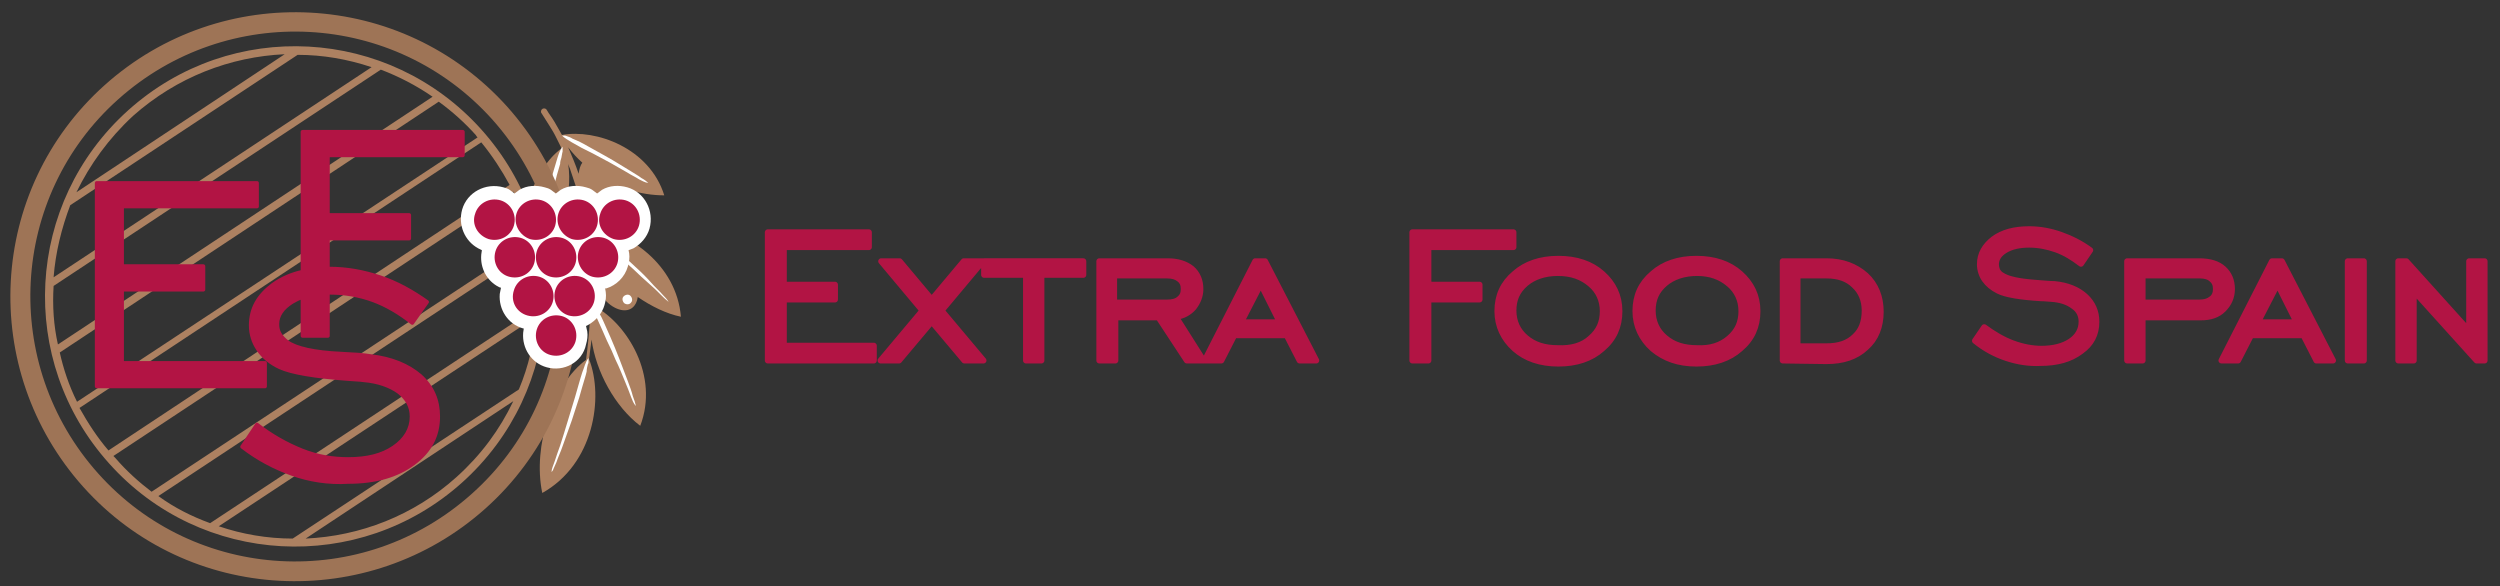 <?xml version="1.0" encoding="utf-8"?>
<!-- Generator: Adobe Illustrator 22.0.1, SVG Export Plug-In . SVG Version: 6.00 Build 0)  -->
<svg version="1.1" id="Layer_1" xmlns="http://www.w3.org/2000/svg" xmlns:xlink="http://www.w3.org/1999/xlink" x="0px" y="0px"
	 viewBox="0 0 405.7 95.1" style="enable-background:new 0 0 405.7 95.1;" xml:space="preserve">
<rect x="0" y="0" width="405.7" height="95.1" fill="#333333" stroke="none"/>
<style type="text/css">
	.st0{fill:#AD8161;}
	.st1{fill:#FFFFFF;}
	.st2{fill:#9E7456;}
	.st3{fill:#B21444;stroke:#B21444;stroke-width:0.62;stroke-linecap:round;stroke-linejoin:round;stroke-miterlimit:79.84;}
	.st4{fill:#B21444;}
	.st5{fill:#B21444;stroke:#B21444;stroke-width:0.966;stroke-linecap:round;stroke-linejoin:round;stroke-miterlimit:79.84;}
</style>
<g id="Layer_1_1_">
	<g id="Group">
		<path marker-start="none" marker-end="none" class="st0" d="M95.1,58.4c1.1-8.1,1.1-16.6-0.7-24.6c-0.3-1.4-0.7-2.9-1.2-4.3
			c-0.2-0.6-0.4-1.2-0.6-1.8c-0.1-0.4-0.3-0.7-0.4-1.1c0.8,5.2-1.1,12.1-7,15.4c-1.4-6.2,1.4-14.6,5.9-17.9c0-0.1-0.1-0.2-0.1-0.3
			c-0.3-0.6-0.6-1.2-0.9-1.8c-0.3-0.6-0.7-1.2-1-1.7c-0.4-0.6-0.8-1.3-1.2-1.9c-0.2-0.2-0.1-0.6,0.1-0.7c0.2-0.2,0.6-0.1,0.7,0.1
			c0.4,0.7,0.9,1.3,1.3,2c0.4,0.7,0.8,1.4,1.2,2.1c5.5-1,14.2,2.1,16.6,9.8c-1.9,0-3.8-0.3-5.8-0.9c0.5,2.3-0.8,3.9-2.8,3.7
			c-1.6-0.2-3.3-1.4-4.4-3.1c0.5,1.8,0.9,3.6,1.1,5.5c6,0.6,13.9,6,14.6,14.5c-2.4-0.5-4.8-1.7-7-3.2c-0.2,1.5-1.2,2.4-2.7,2.1
			c-1.9-0.4-3.7-2.4-4.1-4.6c-0.3-1.5,0.2-2.6,1.1-3.1c-0.6-0.9-1.1-1.8-1.5-2.7c0.1,0.5,0.1,1.1,0.1,1.6c0.1,1.3,0.2,2.6,0.2,3.9
			c0,1.4,0,2.9-0.1,4.3c5.3,2.9,10.5,11.3,7.4,19.4c-4.1-3.1-7.2-8.8-7.9-14c-0.1,0.8-0.2,1.5-0.3,2.3c0,0.3-0.1,0.6-0.1,0.9
			c2.4,6.2,0.8,17-7.6,21.7C86.4,72.4,89.7,62.4,95.1,58.4z M94.5,26.4c-0.9-0.8-1.6-1.6-2.3-2.5c0.6,1.4,1.2,2.8,1.7,4.3
			C94,27.4,94.2,26.8,94.5,26.4z"/>
		<path marker-start="none" marker-end="none" class="st1" d="M90,74.9c0.3-0.9,0.6-1.8,0.9-2.6c0.2-0.6,0.4-1.3,0.6-1.9
			c0.6-2,1.2-3.9,1.8-5.9c0.2-0.7,0.4-1.4,0.6-2.1c0.2-0.7,0.4-1.4,0.6-2c0.3-0.7,0.5-1.7,1-2.3v0.2c0,0.1,0,0.3,0,0.4
			s0,0.3-0.1,0.4c-0.1,0.4-0.2,0.8-0.2,1.2c-0.1,0.4-0.2,0.8-0.3,1.1c-0.3,1-0.6,2-0.9,3.1c-0.4,1.2-0.8,2.5-1.2,3.7
			c-0.5,1.4-1,2.8-1.5,4.2c-0.3,0.9-0.7,1.7-1,2.6c-0.1,0.3-0.3,0.6-0.4,0.9c-0.1,0.3-0.2,0.5-0.4,0.7C89.5,76.1,89.8,75.5,90,74.9z
			 M102.4,64.4c-0.3-0.8-0.6-1.6-0.9-2.3c-0.5-1.2-1-2.5-1.6-3.7c-0.4-1-0.9-2.1-1.4-3.1c-0.2-0.5-0.5-1.1-0.7-1.6
			c-0.3-0.7-0.6-1.3-0.9-2c-0.3-0.7-0.6-1.4-0.6-2.2l0.2,0.2c0.1,0.1,0.2,0.2,0.2,0.2c0.1,0.1,0.1,0.2,0.2,0.3
			c0.2,0.3,0.3,0.6,0.5,0.9s0.3,0.6,0.5,1c0.4,0.9,0.8,1.8,1.2,2.7c1,2.3,1.9,4.7,2.8,7.1c0.3,0.8,0.6,1.6,0.8,2.4
			c0.2,0.5,0.4,1.1,0.5,1.6C102.8,65.5,102.6,64.9,102.4,64.4z M101.3,49.2c-0.3-0.3-0.4-0.8-0.1-1.1c0.3-0.3,0.8-0.4,1.1-0.1
			s0.4,0.8,0.1,1.1C102.2,49.4,101.7,49.5,101.3,49.2z M107.2,47.8c-0.6-0.6-1.2-1.2-1.8-1.7c-0.9-0.8-1.8-1.6-2.6-2.4
			c-1-0.9-1.9-1.7-2.9-2.5c-0.4-0.4-0.9-0.8-1.3-1.1c-0.5-0.5-1.1-0.9-1.6-1.4s-1.2-1.1-1.5-1.7l0.2,0.1c0.1,0,0.2,0.1,0.3,0.1
			s0.2,0.1,0.3,0.2c0.3,0.2,0.6,0.4,0.9,0.6c0.3,0.2,0.6,0.5,0.8,0.7c0.7,0.6,1.5,1.3,2.2,1.9c1,0.9,1.9,1.8,2.9,2.7
			c0.9,0.8,1.8,1.7,2.6,2.6c0.6,0.7,1.3,1.3,1.9,2c0.3,0.3,0.7,0.7,0.9,1.1C108,48.6,107.6,48.2,107.2,47.8z M86.9,37.4
			c0.3-0.8,0.5-1.6,0.8-2.4c0.7-2.1,1.3-4.2,1.9-6.4c0.1-0.4,0.2-0.8,0.3-1.1c0.2-0.7,0.4-1.3,0.6-2c0.2-0.6,0.4-1.2,0.8-1.7
			c0,0.1,0,0.1,0,0.2c0,0.1,0,0.2,0,0.3s0,0.2,0,0.3c-0.1,0.3-0.1,0.6-0.2,1c-0.1,0.3-0.2,0.6-0.2,1c-0.2,0.8-0.5,1.6-0.7,2.5
			c-0.4,1.3-0.8,2.5-1.3,3.8c-0.3,1-0.7,2.1-1.1,3.1c-0.3,0.7-0.6,1.4-0.9,2.1c-0.2,0.4-0.3,0.8-0.5,1.2
			C86.5,38.6,86.7,38,86.9,37.4z M99.7,33.2c-0.4-0.3-0.5-0.9-0.2-1.3c0.3-0.4,0.9-0.5,1.3-0.2c0.4,0.3,0.5,0.9,0.2,1.3
			C100.6,33.4,100.1,33.5,99.7,33.2z M103.7,29.1c-0.6-0.4-1.3-0.7-1.9-1.1c-0.9-0.5-1.9-1.1-2.8-1.6c-0.9-0.5-1.9-1-2.8-1.5
			c-0.6-0.3-1.2-0.6-1.8-0.9c-0.5-0.3-1.1-0.6-1.6-0.9c-0.5-0.3-1.2-0.7-1.6-1.1h0.2c0.1,0,0.2,0,0.3,0s0.2,0.1,0.3,0.1
			c0.3,0.1,0.6,0.2,0.9,0.4c0.2,0.1,0.5,0.2,0.7,0.3c0.7,0.3,1.4,0.7,2.1,1.1c1.6,0.9,3.3,1.8,4.9,2.8c0.6,0.4,1.2,0.7,1.8,1.1
			c0.6,0.4,1.2,0.7,1.7,1.1c0.4,0.2,0.8,0.5,1.1,0.8C104.6,29.6,104.1,29.3,103.7,29.1z"/>
		<path marker-start="none" marker-end="none" class="st2" d="M13.5,79C-3.5,60-2,30.8,17,13.8s48.2-15.5,65.3,3.5
			c17,19,15.5,48.2-3.5,65.2S30.5,98,13.5,79z M76.6,80.1c17.7-15.8,19.1-43,3.3-60.7C64,1.7,36.9,0.3,19.2,16.1s-19.1,43-3.3,60.7
			C31.7,94.5,58.9,96,76.6,80.1z"/>
		<g id="Group_1">
			<path marker-start="none" marker-end="none" class="st0" d="M17.7,75.2c-15-16.7-13.6-42.3,3.1-57.3S63.1,4.3,78.1,21
				S91.7,63.3,75,78.3S32.6,91.9,17.7,75.2z M74.1,77.4c4-3.6,7-7.7,9.2-12.3L49.6,87.4l0,0C58.4,87,67.1,83.7,74.1,77.4z
				 M47.5,87.4l36.7-24.2c1.6-3.8,2.5-7.8,2.8-11.8l-51.5,34l0,0C39.3,86.7,43.4,87.4,47.5,87.4L47.5,87.4z M34.1,84.9l53-35
				c0.1-3.2-0.1-6.3-0.7-9.5L25.7,80.5l0,0C28.3,82.4,31.1,83.8,34.1,84.9L34.1,84.9z M24.6,79.8l61.5-40.6
				c-0.6-2.8-1.6-5.5-2.8-8.1L18.4,74l0,0c0.1,0.1,0.2,0.2,0.3,0.3C20.5,76.4,22.5,78.2,24.6,79.8L24.6,79.8z M17.6,73.1L82.7,30
				c-1.3-2.4-2.8-4.7-4.6-6.9L12.9,66.2l0,0C14.3,68.7,15.8,71,17.6,73.1L17.6,73.1z M12.5,65.2L12.5,65.2l65-42.9
				c-0.1-0.1-0.2-0.2-0.3-0.4c-1.8-2-3.8-3.8-6-5.4L9.7,57.2l0,0C10.3,59.9,11.2,62.6,12.5,65.2z M9.4,55.9L9.4,55.9l60.8-40.2
				c-2.6-1.8-5.5-3.3-8.4-4.4L8.7,46.4l0,0C8.5,49.6,8.7,52.8,9.4,55.9z M8.7,45L8.7,45l51.6-34.1c-3.9-1.3-7.9-2-12-2L11.4,33.3
				l0,0C10,37,9,41,8.7,45z M12.4,31.2L12.4,31.2L46.2,8.8c-8.8,0.4-17.5,3.7-24.6,10C17.6,22.5,14.6,26.7,12.4,31.2z"/>
		</g>
		<g id="Group_2">
			<path marker-start="none" marker-end="none" class="st3" d="M47.4,76.9c-2.8-1-5.5-2.4-8.1-4.4l2.4-3.6c2.3,1.8,4.8,3.2,7.3,4.2
				s5,1.4,7.5,1.4c3.1,0,5.5-0.6,7.4-1.9c1.9-1.3,2.9-3,2.9-5c0-1.6-0.7-2.9-2.1-4c-1.4-1-3.3-1.7-5.7-1.9c-0.6-0.1-1.4-0.1-2.5-0.2
				c-5.4-0.4-9.1-1-11.1-1.9c-1.5-0.7-2.7-1.7-3.5-2.9c-0.8-1.2-1.2-2.5-1.2-3.9c0-2.7,1.2-4.8,3.6-6.6c1.4-1,3-1.7,4.8-2.1l0,0
				V21.4h26v3.8H53.2v9.7h13.2v3.8H53.2v4.9l0,0c0.1,0,0.2,0,0.3,0c2.8,0,5.5,0.5,8.2,1.4c2.7,0.9,5.2,2.3,7.6,4l-2.4,3.4
				c-2-1.6-4.2-2.9-6.4-3.7c-2.2-0.8-4.6-1.2-6.9-1.2c-0.1,0-0.3,0-0.4,0v7h-4.1v-6.3c-0.6,0.2-1.2,0.5-1.7,0.8
				c-1.6,1-2.4,2.2-2.4,3.6c0,0.6,0.1,1.1,0.4,1.6s0.7,0.9,1.2,1.3c1.4,1,4.3,1.7,8.8,1.9c2.1,0.1,3.7,0.2,4.8,0.4
				c3.4,0.4,6,1.5,8,3.2c2,1.8,2.9,4,2.9,6.6c0,3.1-1.3,5.6-4,7.6s-6.2,3-10.6,3C53.3,78.4,50.2,77.9,47.4,76.9z M15.7,62.7v-33h26
				v3.8H19.8v9.7H33V47H19.8v11.9H43v3.8L15.7,62.7L15.7,62.7z"/>
		</g>
		<path marker-start="none" marker-end="none" class="st1" d="M88.7,59.6c-2.5-0.7-4-3.1-3.8-5.6l0.1-0.7h-0.1
			c-2.5-0.7-4-3.1-3.8-5.6l0.2-1L81,46.6c-2-1-3.1-3.1-2.9-5.3l0.1-0.7l-0.6-0.3c-2.2-1.2-3.3-3.8-2.6-6.3c0.8-2.8,3.8-4.4,6.7-3.6
			c0.4,0.1,0.7,0.2,1,0.4l0.8,0.6l0.8-0.6c1.2-0.7,2.7-0.8,4.1-0.4c0.4,0.1,0.7,0.2,1,0.4l0.8,0.6l0.8-0.6c1.2-0.7,2.7-0.8,4.1-0.4
			c0.4,0.1,0.7,0.2,1,0.4l0.8,0.6l0.8-0.6c1.2-0.7,2.7-0.8,4.1-0.4c2.8,0.8,4.4,3.8,3.6,6.7c-0.4,1.4-1.4,2.5-2.6,3.2l-0.8,0.3
			l0.1,0.5c0.1,0.7,0,1.4-0.2,2.1c-0.5,1.8-1.9,3.1-3.5,3.6h-0.2l0.1,0.6c0.1,0.7,0,1.4-0.2,2.1c-0.4,1.4-1.4,2.5-2.6,3.2l-0.4,0.2
			l0.2,0.9c0.1,0.7,0,1.4-0.2,2.1C94.5,58.8,91.5,60.4,88.7,59.6z"/>
		<g id="Group_3">
			<path marker-start="none" marker-end="none" class="st4" d="M77.1,34.7c0.5-1.7,2.3-2.7,4.1-2.2c1.7,0.5,2.7,2.3,2.2,4.1
				c-0.5,1.7-2.3,2.7-4.1,2.2C77.5,38.2,76.5,36.4,77.1,34.7z"/>
			<path marker-start="none" marker-end="none" class="st4" d="M83.8,34.7c0.5-1.7,2.3-2.7,4.1-2.2c1.7,0.5,2.7,2.3,2.2,4.1
				c-0.5,1.7-2.3,2.7-4.1,2.2C84.3,38.2,83.3,36.4,83.8,34.7z"/>
			<path marker-start="none" marker-end="none" class="st4" d="M90.6,34.7c0.5-1.7,2.3-2.7,4.1-2.2c1.7,0.5,2.7,2.3,2.2,4.1
				c-0.5,1.7-2.3,2.7-4.1,2.2C91.1,38.2,90.1,36.4,90.6,34.7z"/>
			<path marker-start="none" marker-end="none" class="st4" d="M97.4,34.7c0.5-1.7,2.3-2.7,4.1-2.2c1.7,0.5,2.7,2.3,2.2,4.1
				c-0.5,1.7-2.3,2.7-4.1,2.2C97.8,38.2,96.8,36.4,97.4,34.7z"/>
			<path marker-start="none" marker-end="none" class="st4" d="M80.4,40.8c0.5-1.7,2.3-2.7,4.1-2.2c1.7,0.5,2.7,2.3,2.2,4.1
				c-0.5,1.7-2.3,2.7-4.1,2.2S79.9,42.5,80.4,40.8z"/>
			<path marker-start="none" marker-end="none" class="st4" d="M87.1,40.8c0.5-1.7,2.3-2.7,4.1-2.2c1.7,0.5,2.7,2.3,2.2,4.1
				c-0.5,1.7-2.3,2.7-4.1,2.2S86.6,42.5,87.1,40.8z"/>
			<path marker-start="none" marker-end="none" class="st4" d="M93.9,40.8c0.5-1.7,2.3-2.7,4.1-2.2c1.7,0.5,2.7,2.3,2.2,4.1
				c-0.5,1.7-2.3,2.7-4.1,2.2C94.4,44.4,93.4,42.5,93.9,40.8z"/>
			<path marker-start="none" marker-end="none" class="st4" d="M83.4,47.1c0.5-1.7,2.3-2.7,4.1-2.2c1.7,0.5,2.7,2.3,2.2,4.1
				c-0.5,1.7-2.3,2.7-4.1,2.2C83.8,50.7,82.8,48.9,83.4,47.1z"/>
			<path marker-start="none" marker-end="none" class="st4" d="M90.1,47.1c0.5-1.7,2.3-2.7,4.1-2.2c1.7,0.5,2.7,2.3,2.2,4.1
				c-0.5,1.7-2.3,2.7-4.1,2.2C90.6,50.7,89.6,48.9,90.1,47.1z"/>
			<path marker-start="none" marker-end="none" class="st4" d="M87.1,53.5c0.5-1.7,2.3-2.7,4.1-2.2c1.7,0.5,2.7,2.3,2.2,4.1
				c-0.5,1.7-2.3,2.7-4.1,2.2S86.6,55.2,87.1,53.5z"/>
		</g>
	</g>
	<g id="Group_4">
		<g id="Group_5">
			<path marker-start="none" marker-end="none" class="st5" d="M325.6,58.1c-1.8-0.6-3.5-1.5-5.1-2.8l1.5-2.2c1.5,1.1,3,2,4.6,2.6
				s3.2,0.9,4.7,0.9c1.9,0,3.5-0.4,4.7-1.2c1.2-0.8,1.8-1.9,1.8-3.2c0-1-0.4-1.9-1.3-2.5c-0.9-0.7-2.1-1.1-3.6-1.2
				c-0.4,0-0.9-0.1-1.6-0.1c-3.4-0.2-5.8-0.6-7-1.2c-1-0.5-1.7-1.1-2.2-1.8c-0.5-0.7-0.8-1.6-0.8-2.5c0-1.7,0.8-3,2.2-4.1
				c1.5-1.1,3.4-1.6,5.8-1.6c1.7,0,3.4,0.3,5.1,0.9c1.7,0.6,3.3,1.4,4.8,2.5l-1.5,2.2c-1.3-1-2.6-1.8-4-2.3s-2.9-0.8-4.4-0.8
				c-1.6,0-2.9,0.3-3.9,0.9s-1.5,1.4-1.5,2.3c0,0.4,0.1,0.7,0.2,1c0.2,0.3,0.4,0.6,0.8,0.8c0.9,0.6,2.7,1,5.5,1.2
				c1.3,0.1,2.3,0.2,3,0.2c2.1,0.2,3.8,0.9,5,2s1.8,2.5,1.8,4.1c0,2-0.8,3.6-2.5,4.8c-1.7,1.3-3.9,1.9-6.6,1.9
				C329.3,59,327.4,58.7,325.6,58.1z M245.8,56.6c-1.8-1.6-2.8-3.7-2.8-6.1c0-2.5,0.9-4.5,2.8-6.1c1.8-1.6,4.2-2.4,7.1-2.4
				s5.3,0.8,7.1,2.4c1.8,1.6,2.8,3.6,2.8,6.1s-0.9,4.5-2.8,6.1c-1.8,1.6-4.2,2.4-7.1,2.4S247.6,58.2,245.8,56.6z M268.2,56.6
				c-1.8-1.6-2.8-3.7-2.8-6.1c0-2.5,0.9-4.5,2.8-6.1c1.8-1.6,4.2-2.4,7.1-2.4s5.3,0.8,7.1,2.4c1.8,1.6,2.8,3.6,2.8,6.1
				s-0.9,4.5-2.8,6.1c-1.8,1.6-4.2,2.4-7.1,2.4S270.1,58.2,268.2,56.6z M124.6,58.5V37.7H141v2.4h-13.8v6.1h8.3v2.4h-8.3v7.5h14.6
				v2.4H124.6z M142.9,58.5l6.8-8.1l-6.7-8h3l5.2,6.2l5.2-6.2h3.1l-6.7,8l6.8,8.1h-3.1l-5.3-6.3l-5.3,6.3H142.9z M166.5,58.5V44.6
				h-6.8v-2.2h16.1v2.2H169v13.9H166.5z M178.4,58.5V42.4h11.1c1.6,0,2.9,0.4,3.9,1.2c0.9,0.8,1.4,1.9,1.4,3.3c0,1.1-0.4,2.1-1.1,3
				c-0.7,0.8-1.7,1.4-2.9,1.5l4.5,7.1h-2.7l-4.6-7h-7v7H178.4z M195.5,58.5l8.2-16.1h1.6l8.3,16.1h-2.7l-2.1-4.1h-8.5l-2.1,4.1
				H195.5z M229.2,58.5V37.7h16.4v2.4h-13.8v6.1h8.3v2.4h-8.3v9.9H229.2z M289.3,58.5V42.4h7.1c2.6,0,4.7,0.8,6.4,2.3
				c1.6,1.5,2.4,3.5,2.4,5.9s-0.8,4.4-2.4,5.8c-1.6,1.5-3.7,2.2-6.4,2.2L289.3,58.5L289.3,58.5z M345.2,58.5V42.4h11.7
				c1.7,0,3,0.4,3.9,1.2c0.9,0.8,1.4,1.9,1.4,3.3c0,1.3-0.5,2.4-1.4,3.3s-2.1,1.3-3.6,1.3h-9.5v7L345.2,58.5L345.2,58.5z
				 M360.5,58.5l8.2-16.1h1.6l8.3,16.1h-2.7l-2.1-4.1h-8.5l-2.1,4.1H360.5z M381,58.5V42.4h2.6v16.1H381z M389.2,58.5V42.4h1.3
				l10.2,11.3V42.4h2.5v16.1h-1.3l-10.2-11.3v11.3H389.2z M258.1,54.9c1.4-1.2,2-2.6,2-4.4s-0.7-3.3-2-4.4c-1.4-1.2-3.1-1.8-5.3-1.8
				c-2.1,0-3.9,0.6-5.2,1.7c-1.4,1.2-2,2.6-2,4.4s0.7,3.3,2,4.4c1.4,1.2,3.1,1.7,5.2,1.7C255,56.6,256.8,56.1,258.1,54.9z
				 M280.6,54.9c1.4-1.2,2-2.6,2-4.4s-0.7-3.3-2-4.4c-1.4-1.2-3.1-1.8-5.2-1.8s-3.9,0.6-5.2,1.7c-1.4,1.2-2,2.6-2,4.4s0.7,3.3,2,4.4
				c1.4,1.2,3.1,1.7,5.2,1.7C277.5,56.6,279.2,56.1,280.6,54.9z M301,54.6c1.1-1,1.6-2.4,1.6-4.2c0-1.7-0.6-3.1-1.7-4.1
				c-1.1-1.1-2.6-1.6-4.5-1.6h-4.7v11.5h4.7C298.4,56.2,299.9,55.7,301,54.6z M207.7,52.3l-3.1-6.2l-3.2,6.2H207.7z M372.7,52.3
				l-3.1-6.2l-3.2,6.2H372.7z M191.4,48.5c0.5-0.4,0.7-0.9,0.7-1.6s-0.2-1.2-0.7-1.6s-1.1-0.6-2-0.6h-8.6v4.4h8.6
				C190.3,49.1,191,48.9,191.4,48.5z M358.9,48.5c0.5-0.4,0.7-0.9,0.7-1.6s-0.2-1.2-0.7-1.6c-0.4-0.4-1.1-0.6-1.9-0.6h-9.3v4.4h9.2
				C357.8,49.1,358.4,48.9,358.9,48.5z"/>
		</g>
	</g>
</g>
</svg>
